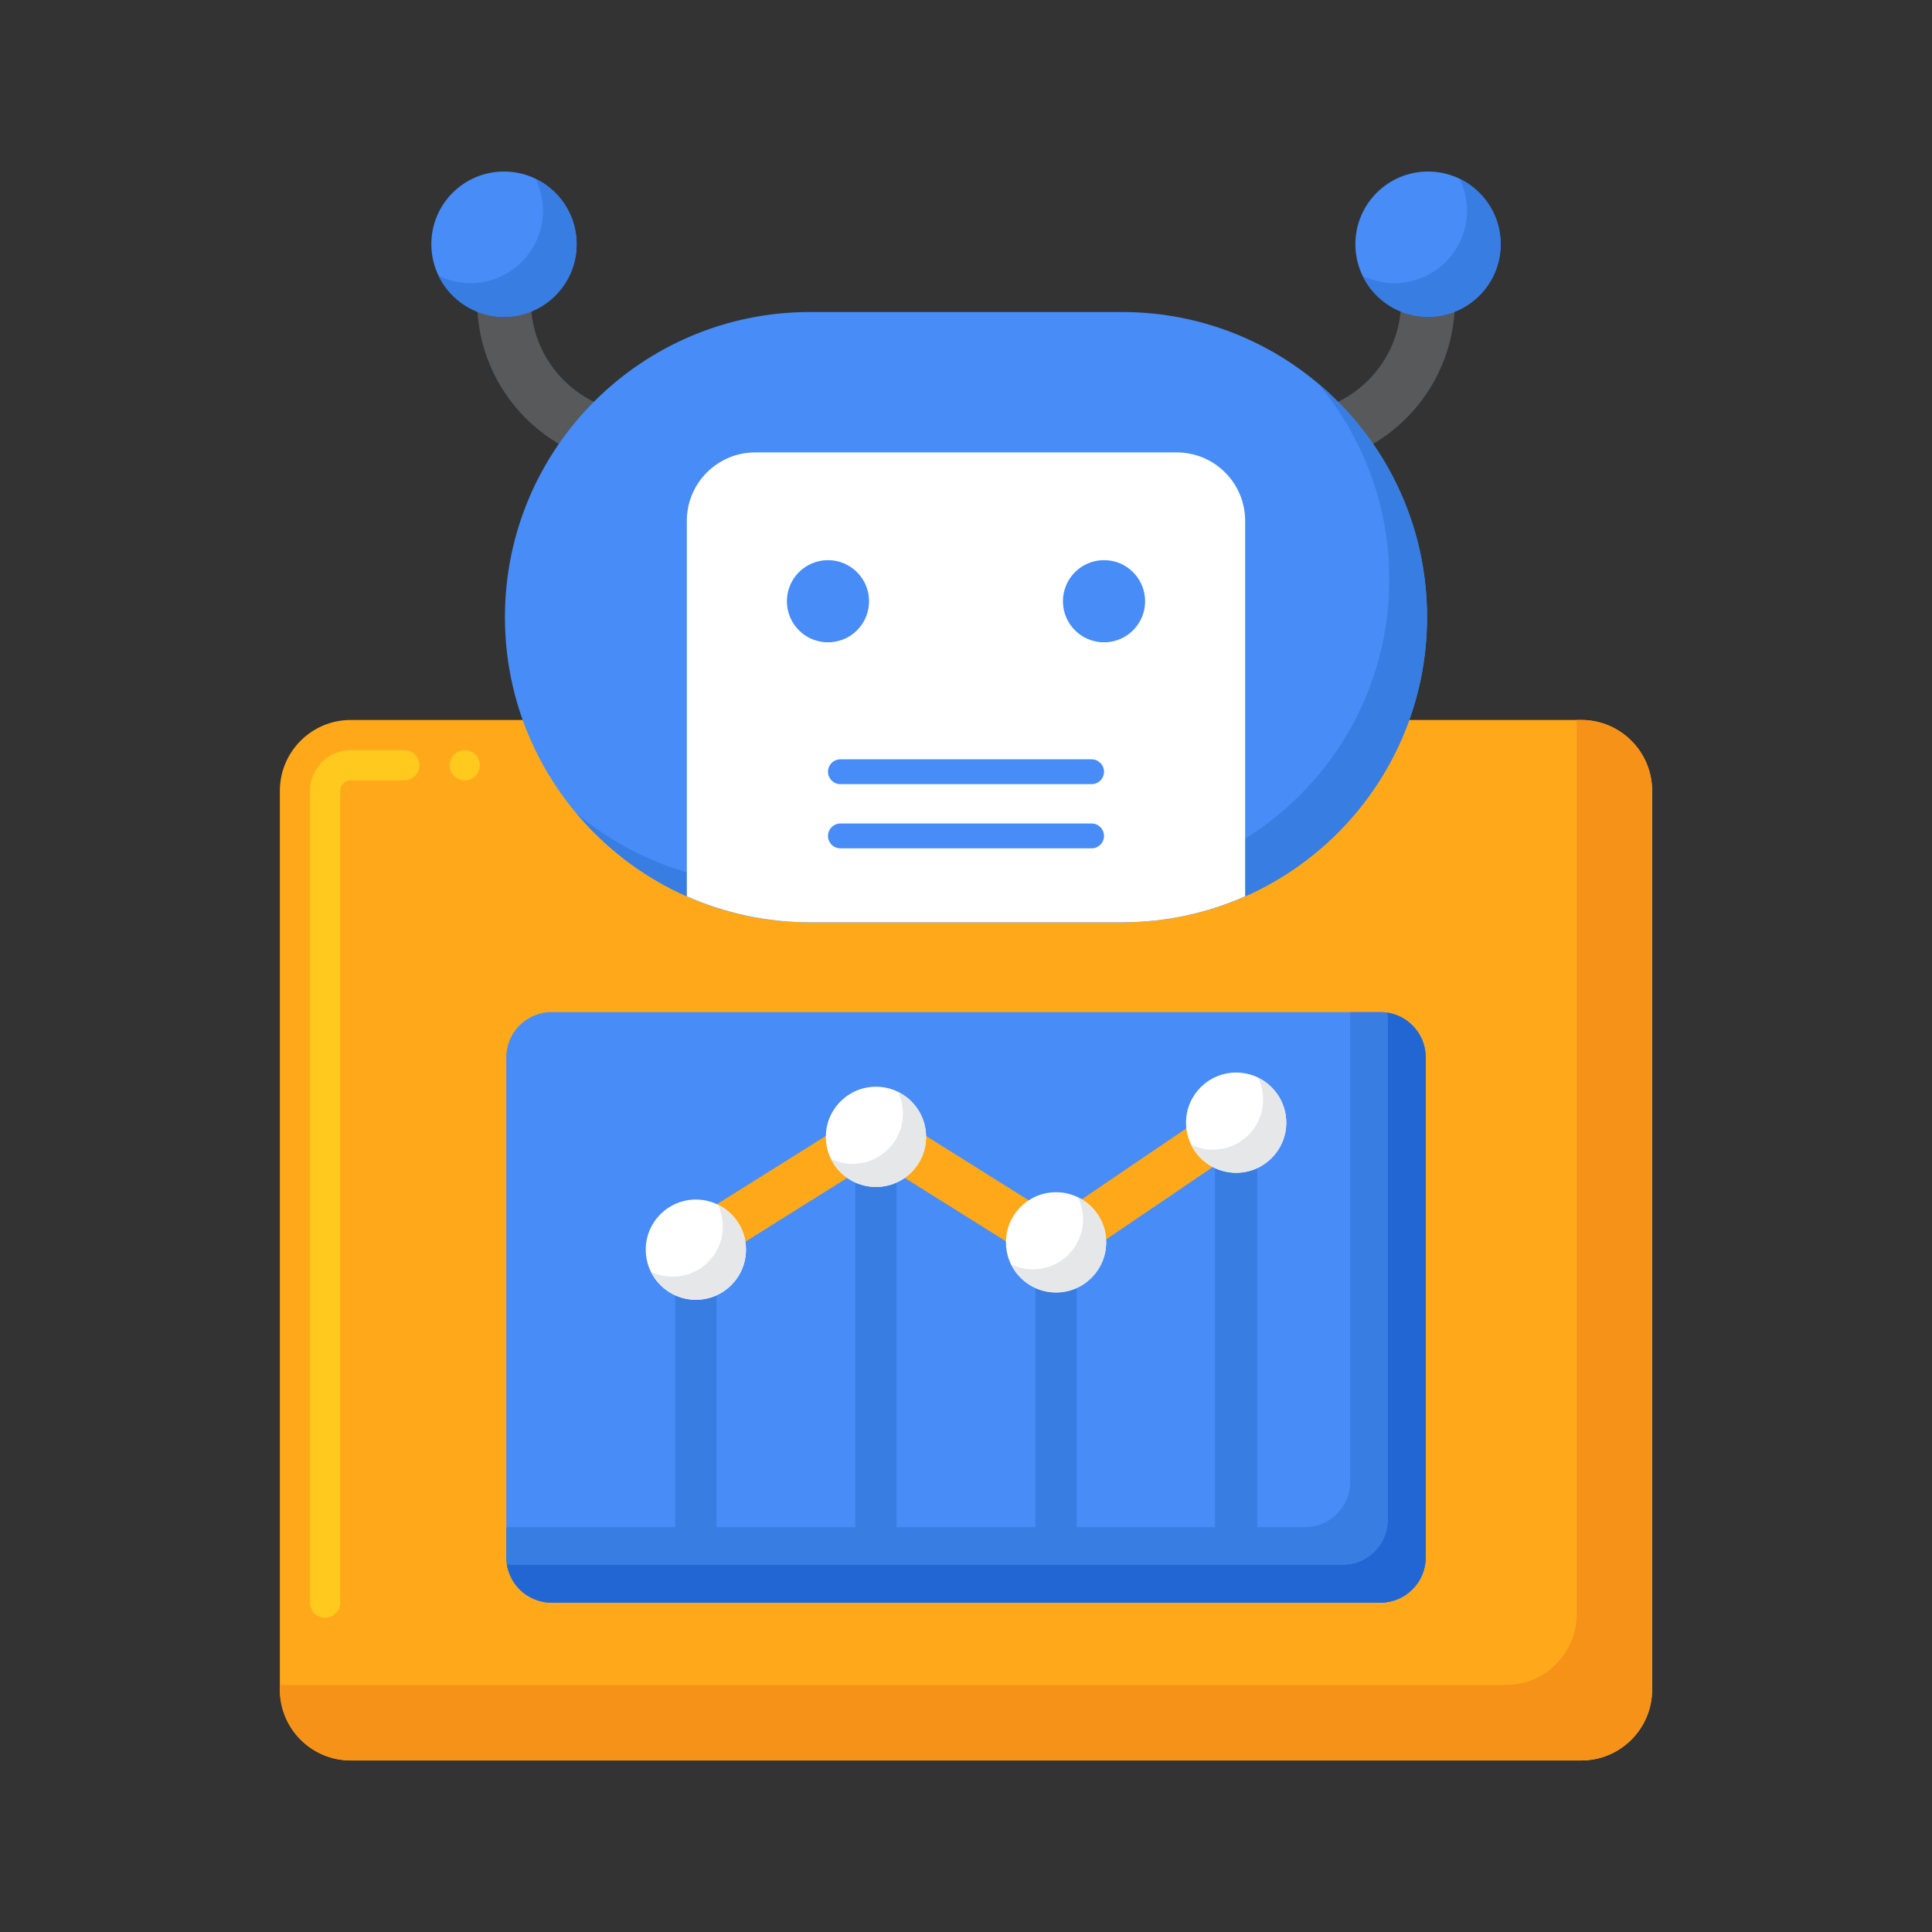 <svg id="Layer_1" height="512" viewBox="0 0 256 256" width="512" xmlns="http://www.w3.org/2000/svg"><rect x="0" y="0" width="256" height="256" fill="#333333" stroke="none"/><g><g><g><g><path d="m209.521 233.271h-163.042c-5.189 0-9.395-4.206-9.395-9.395v-119.081c0-5.189 4.206-9.395 9.395-9.395h163.043c5.189 0 9.395 4.206 9.395 9.395v119.081c-.001 5.188-4.207 9.395-9.396 9.395z" fill="#ffa91a"/></g></g><g><g><path d="m43.08 214.36c-1.101 0-2-.9-2-2v-107.56c.01-2.98 2.43-5.4 5.399-5.4h7.101c1.1 0 2 .9 2 2s-.9 2-2 2h-7.101c-.77 0-1.39.63-1.399 1.4v107.56c0 1.1-.891 2-2 2zm18.5-110.96c-1.101 0-2-.9-2-2s.899-2 2-2c1.1 0 2 .9 2 2s-.9 2-2 2z" fill="#ffc91d"/></g></g><g><g><path d="m209.521 95.4h-.605v118.476c0 5.189-4.206 9.395-9.395 9.395h-162.437v.605c0 5.189 4.206 9.395 9.395 9.395h163.043c5.189 0 9.395-4.206 9.395-9.395v-119.081c-.001-5.189-4.207-9.395-9.396-9.395z" fill="#f79219"/></g></g><g><g><g><g><g><g><path d="m92.732 61.868h-7.527c-12.124 0-21.987-9.863-21.987-21.987v-7.527h7.125v7.527c0 8.195 6.667 14.862 14.862 14.862h7.527z" fill="#58595b"/></g></g></g><g><g><g><circle cx="66.78" cy="32.354" fill="#478cf7" r="9.625"/></g></g></g><g><g><g><path d="m70.979 23.704c.618 1.27.974 2.691.974 4.198 0 5.316-4.309 9.625-9.625 9.625-1.507 0-2.928-.356-4.198-.974 1.561 3.209 4.843 5.427 8.651 5.427 5.316 0 9.625-4.309 9.625-9.625-.001-3.809-2.218-7.091-5.427-8.651z" fill="#377de2"/></g></g></g></g><g><g><g><g><path d="m170.795 61.868h-7.527v-7.125h7.527c8.195 0 14.862-6.667 14.862-14.862v-7.527h7.125v7.527c0 12.124-9.863 21.987-21.987 21.987z" fill="#58595b"/></g></g></g><g><g><g><circle cx="189.22" cy="32.354" fill="#478cf7" r="9.625"/></g></g></g><g><g><g><path d="m193.418 23.704c.618 1.27.974 2.691.974 4.198 0 5.316-4.309 9.625-9.625 9.625-1.507 0-2.928-.356-4.198-.974 1.561 3.209 4.843 5.427 8.651 5.427 5.316 0 9.625-4.309 9.625-9.625-.001-3.809-2.218-7.091-5.427-8.651z" fill="#377de2"/></g></g></g></g></g><g><g><g><path d="m148.66 122.21h-41.32c-22.331 0-40.434-18.103-40.434-40.434 0-22.331 18.103-40.434 40.434-40.434h41.319c22.331 0 40.434 18.103 40.434 40.434.001 22.331-18.102 40.434-40.433 40.434z" fill="#478cf7"/></g></g></g><g><g><path d="m174.637 50.798c5.899 7.027 9.457 16.085 9.457 25.978 0 22.331-18.103 40.434-40.434 40.434h-41.32c-9.893 0-18.951-3.558-25.978-9.457 7.417 8.835 18.539 14.457 30.978 14.457h41.319c22.331 0 40.434-18.103 40.434-40.434.001-12.439-5.62-23.561-14.456-30.978z" fill="#377de2"/></g></g><g><g><g><path d="m91.01 118.765c4.995 2.209 10.517 3.445 16.33 3.445h41.319c5.813 0 11.335-1.236 16.33-3.445v-49.75c0-5.008-4.06-9.068-9.068-9.068h-55.845c-5.008 0-9.068 4.06-9.068 9.068v49.75z" fill="#fff"/></g></g></g><g><g><g><g><circle cx="109.711" cy="79.667" fill="#478cf7" r="5.444"/></g></g></g><g><g><g><circle cx="146.289" cy="79.667" fill="#478cf7" r="5.444"/></g></g></g></g><g><g><g><path d="m144.643 95.4h-33.285c-.909 0-1.646-.737-1.646-1.646 0-.909.737-1.646 1.646-1.646h33.285c.909 0 1.646.737 1.646 1.646 0 .909-.737 1.646-1.646 1.646z" fill="#fff"/></g></g></g><g><g><g><path d="m144.643 103.905h-33.285c-.909 0-1.646-.737-1.646-1.646 0-.909.737-1.646 1.646-1.646h33.285c.909 0 1.646.737 1.646 1.646 0 .909-.737 1.646-1.646 1.646z" fill="#478cf7"/></g></g></g><g><g><g><path d="m144.643 112.41h-33.285c-.909 0-1.646-.737-1.646-1.646 0-.909.737-1.646 1.646-1.646h33.285c.909 0 1.646.737 1.646 1.646 0 .909-.737 1.646-1.646 1.646z" fill="#478cf7"/></g></g></g></g><g><g><path d="m182.913 212.359h-109.826c-3.314 0-6-2.686-6-6v-66.25c0-3.314 2.686-6 6-6h109.827c3.314 0 6 2.686 6 6v66.25c-.001 3.314-2.687 6-6.001 6z" fill="#478cf7"/></g></g><g><g><path d="m182.913 134.109h-4v62.25c0 3.314-2.686 6-6 6h-105.826v4c0 3.314 2.686 6 6 6h109.827c3.314 0 6-2.686 6-6v-66.25c-.001-3.314-2.687-6-6.001-6z" fill="#377de2"/></g></g><g><g><path d="m183.835 134.187c.047.301.078.608.078.922v66.25c0 3.314-2.686 6-6 6h-109.826c-.314 0-.621-.031-.922-.078.445 2.875 2.923 5.078 5.922 5.078h109.827c3.314 0 6-2.686 6-6v-66.25c-.001-2.999-2.204-5.477-5.079-5.922z" fill="#2266d3"/></g></g></g><g><g><g><path d="m89.473 165.925h5.465v36.455h-5.465z" fill="#377de2"/></g></g><g><g><path d="m113.336 150.636h5.465v51.743h-5.465z" fill="#377de2"/></g></g><g><g><path d="m137.199 165.925h5.465v36.455h-5.465z" fill="#377de2"/></g></g><g><g><path d="m161 149.097h5.588v53.283h-5.588z" fill="#377de2"/></g></g><g><g><g><g><g><g><g><path d="m161.709 146.451-21.841 14.822-22.149-13.878c-1.01-.633-2.29-.633-3.3 0l-23.863 14.951c-1.454.911-1.894 2.828-.983 4.282.589.941 1.601 1.457 2.635 1.457.564 0 1.134-.153 1.647-.474l22.213-13.917 22.213 13.917c1.042.654 2.37.63 3.388-.058l23.516-15.953c1.422-.96 1.796-2.891.836-4.313-.959-1.423-2.893-1.795-4.312-.836z" fill="#ffa91a"/></g></g></g></g><g><g><g><g><g><path d="m85.565 165.587c0 3.668 2.973 6.641 6.641 6.641 3.667 0 6.641-2.973 6.641-6.641s-2.973-6.64-6.641-6.64-6.641 2.973-6.641 6.64z" fill="#fff"/></g></g></g></g><g><g><path d="m95.107 159.621c.428.878.674 1.86.674 2.902 0 3.668-2.973 6.641-6.64 6.641-1.042 0-2.024-.247-2.902-.675 1.078 2.211 3.341 3.739 5.966 3.739 3.667 0 6.64-2.973 6.64-6.641.001-2.625-1.526-4.888-3.738-5.966z" fill="#e6e7e8"/></g></g><g><g><g><g><path d="m109.428 150.636c0 3.668 2.973 6.641 6.641 6.641s6.641-2.973 6.641-6.641c0-3.667-2.973-6.64-6.641-6.64s-6.641 2.973-6.641 6.64z" fill="#fff"/></g></g></g></g><g><g><path d="m118.97 144.67c.428.878.674 1.86.674 2.902 0 3.668-2.973 6.641-6.641 6.641-1.042 0-2.024-.247-2.902-.675 1.078 2.211 3.341 3.739 5.966 3.739 3.667 0 6.641-2.973 6.641-6.641.001-2.625-1.526-4.888-3.738-5.966z" fill="#e6e7e8"/></g></g><g><g><g><g><path d="m133.291 164.617c0 3.667 2.973 6.64 6.641 6.64s6.641-2.973 6.641-6.64c0-3.668-2.973-6.641-6.641-6.641s-6.641 2.973-6.641 6.641z" fill="#fff"/></g></g></g></g><g><g><path d="m142.833 158.651c.428.878.675 1.86.675 2.902 0 3.667-2.973 6.64-6.64 6.64-1.042 0-2.024-.247-2.902-.675 1.078 2.211 3.34 3.739 5.966 3.739 3.667 0 6.64-2.973 6.64-6.64 0-2.626-1.528-4.889-3.739-5.966z" fill="#e6e7e8"/></g></g><g><g><g><g><path d="m157.154 148.759c0 3.668 2.973 6.641 6.641 6.641 3.667 0 6.641-2.973 6.641-6.641 0-3.667-2.973-6.64-6.641-6.64s-6.641 2.973-6.641 6.64z" fill="#fff"/></g></g></g></g><g><g><path d="m166.696 142.793c.428.878.675 1.86.675 2.902 0 3.668-2.973 6.641-6.641 6.641-1.042 0-2.024-.247-2.902-.675 1.078 2.211 3.34 3.739 5.966 3.739 3.667 0 6.641-2.973 6.641-6.641 0-2.625-1.527-4.888-3.739-5.966z" fill="#e6e7e8"/></g></g></g></g></g></g></g></g></svg>
